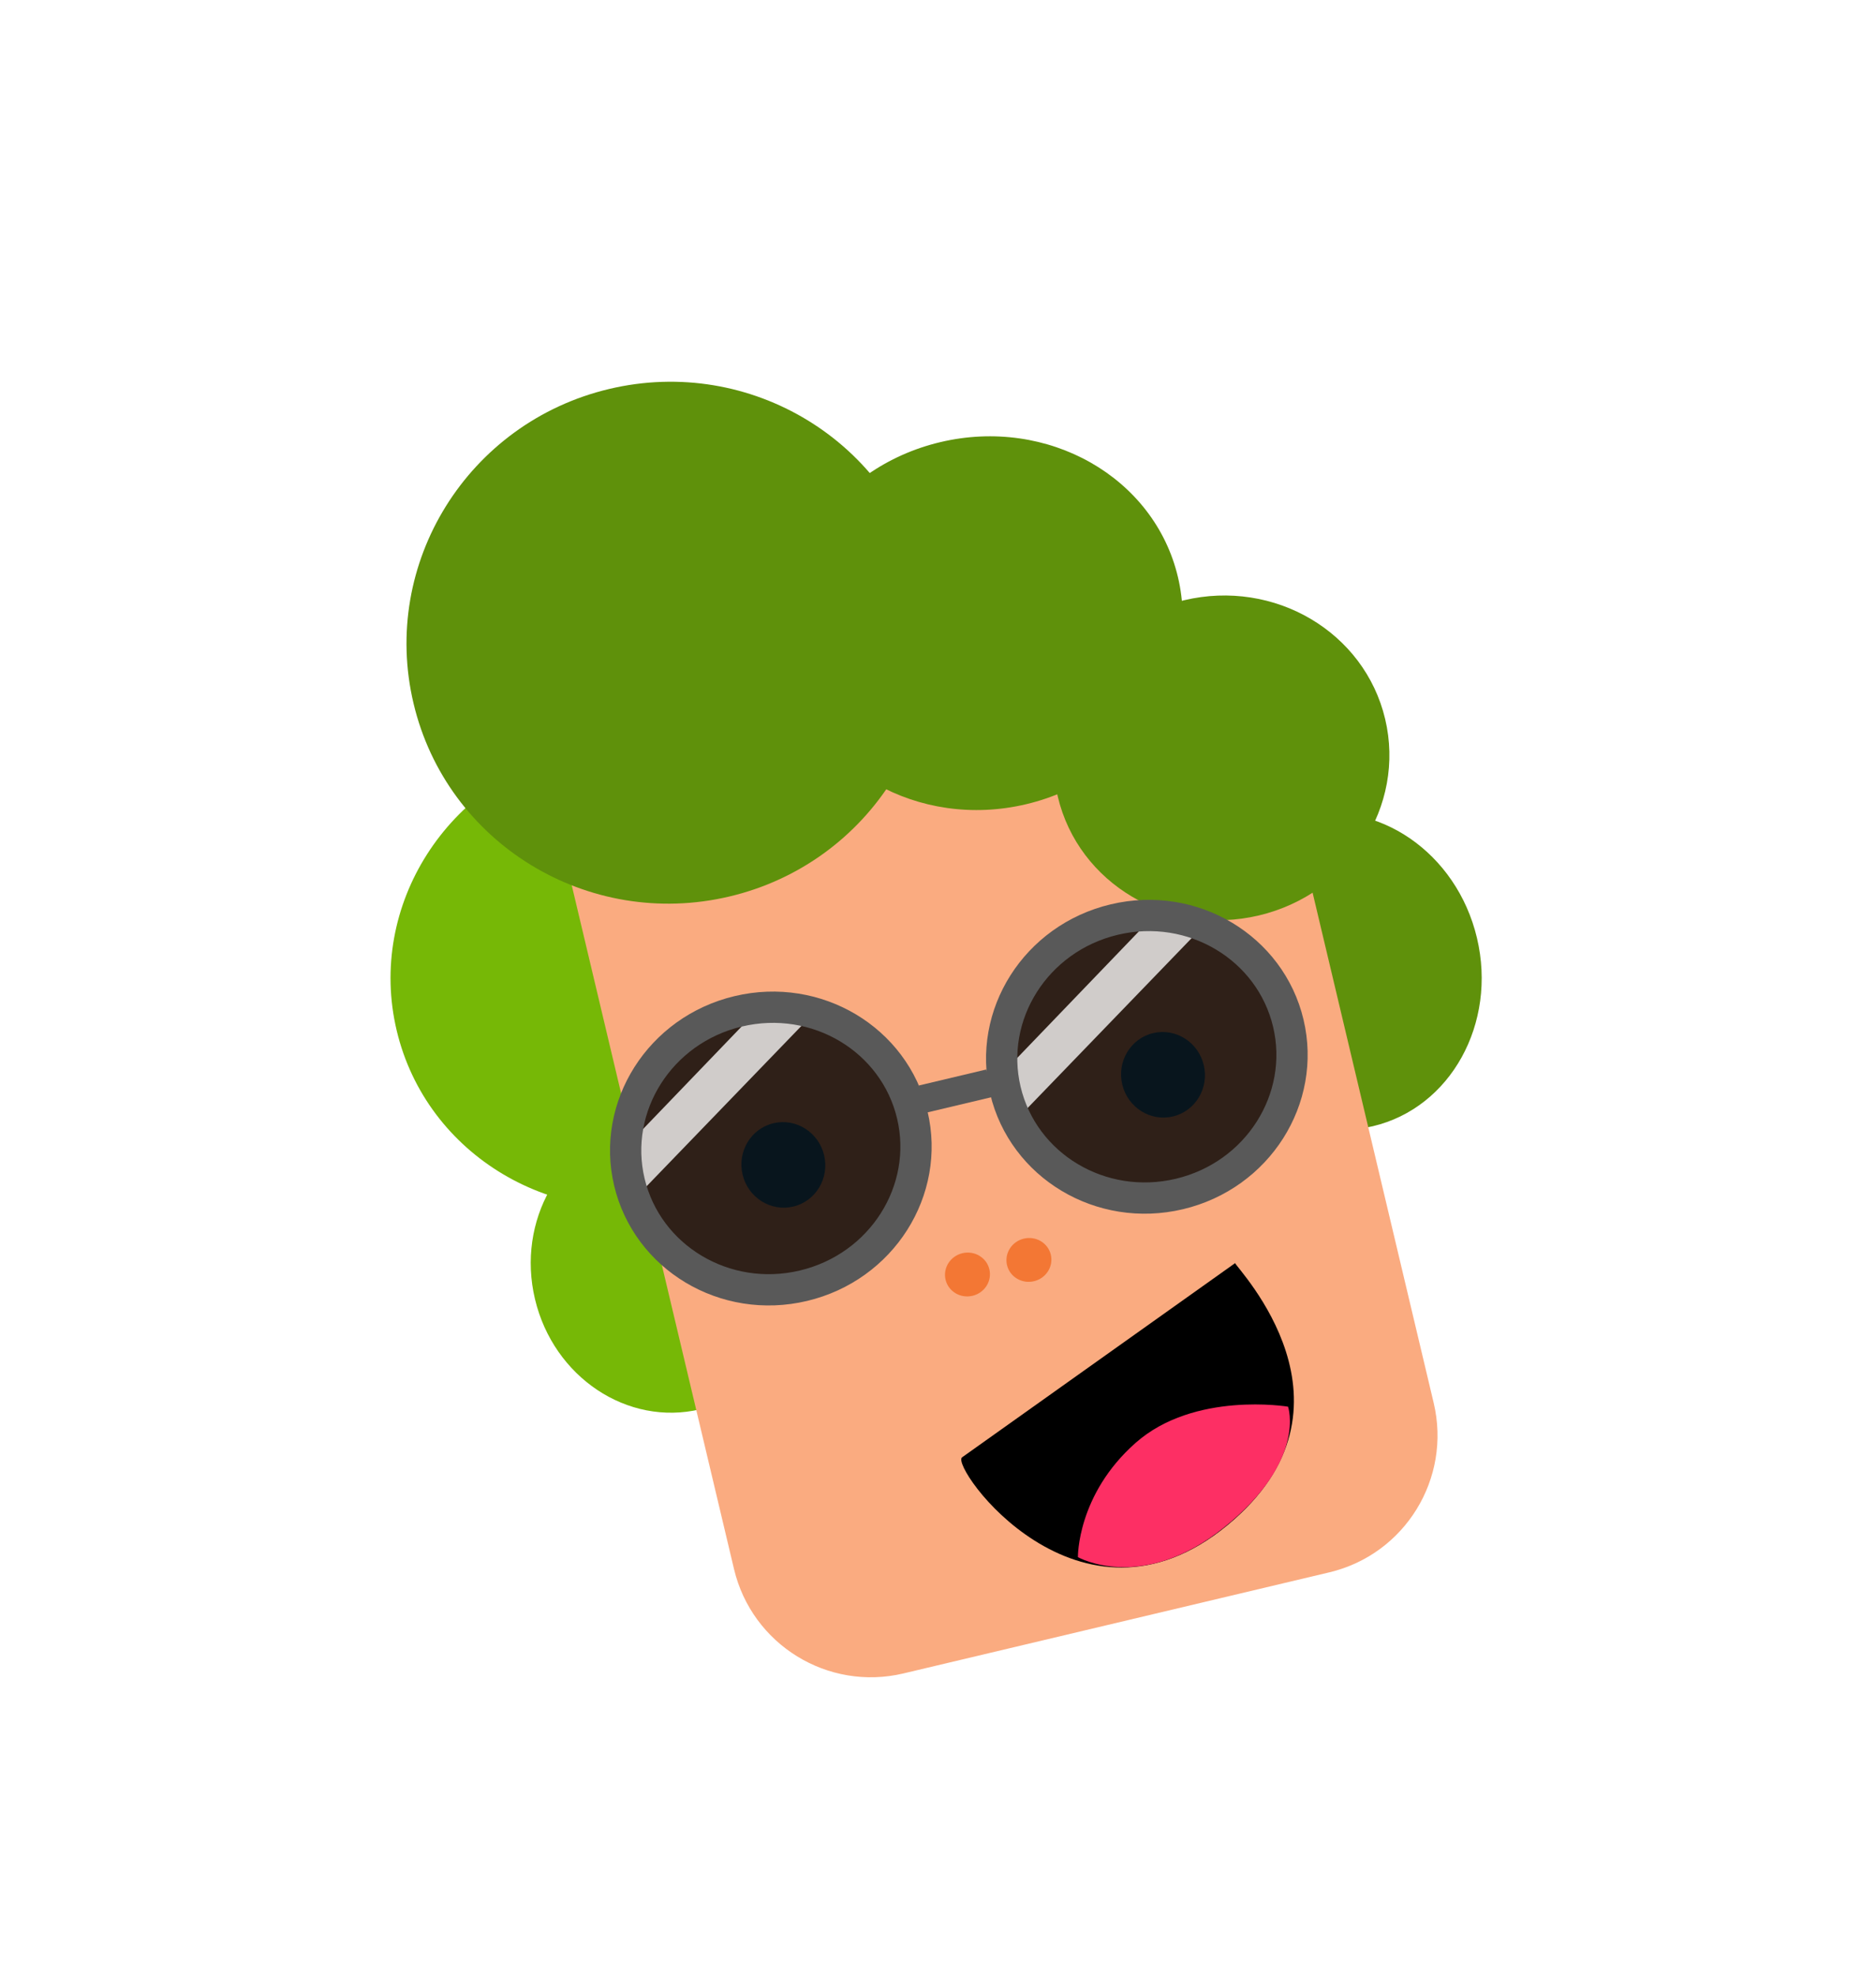 <svg width="3000" height="3160" viewBox="0 0 3000 3160" fill="none" xmlns="http://www.w3.org/2000/svg">
<ellipse cx="1006.98" cy="1559.21" rx="383" ry="371.5" transform="rotate(-13.351 1006.98 1559.21)" fill="#76B806"/>
<ellipse cx="1066.14" cy="2027.19" rx="216.5" ry="232.5" transform="rotate(-13.351 1066.14 2027.19)" fill="#76B806"/>
<ellipse cx="2136.62" cy="1553.19" rx="231.5" ry="254.5" transform="rotate(-13.351 2136.62 1553.19)" fill="#5F910B"/>
<path d="M901.524 1361.72L2020.44 1096.17L2292.69 2243.3C2321.39 2364.21 2246.64 2485.48 2125.73 2514.18L1444.65 2675.82C1323.75 2704.51 1202.47 2629.76 1173.78 2508.86L901.524 1361.72Z" fill="#FAAB80"/>
<path d="M1538.41 2330.33L1975.13 2019.73C1975.05 2019.48 1975.15 2019.4 1975.44 2019.51L1975.13 2019.73C1978.01 2028.52 2193.1 2248.64 1962.91 2438.74C1725.96 2634.41 1519.29 2345.33 1538.41 2330.33Z" fill="black"/>
<path d="M1816.04 2307.09C1722.15 2390.01 1723.75 2489.84 1723.75 2489.84C1723.75 2489.84 1826.01 2548.31 1958.02 2441.95C2090.03 2335.6 2059.77 2249.25 2059.77 2249.25C2059.77 2249.25 1909.93 2224.17 1816.04 2307.09Z" fill="#FD2F64"/>
<ellipse cx="1070.45" cy="1027.68" rx="420.5" ry="417" transform="rotate(-13.351 1070.45 1027.68)" fill="#5F910B"/>
<ellipse cx="1572.31" cy="996.454" rx="320" ry="297.5" transform="rotate(-13.351 1572.31 996.454)" fill="#5F910B"/>
<ellipse cx="1953.33" cy="1211.79" rx="269" ry="259" transform="rotate(-13.351 1953.33 1211.79)" fill="#5F910B"/>
<ellipse cx="1252.69" cy="1862.67" rx="67" ry="68.5" transform="rotate(-13.351 1252.69 1862.67)" fill="#2D709A"/>
<ellipse cx="1859.83" cy="1718.58" rx="67" ry="68.5" transform="rotate(-13.351 1859.83 1718.58)" fill="#2D709A"/>
<ellipse cx="1825.71" cy="1680.94" rx="233.5" ry="227" transform="rotate(-13.351 1825.71 1680.94)" fill="black" fill-opacity="0.81"/>
<ellipse cx="1241.93" cy="1819.49" rx="233.5" ry="227" transform="rotate(-13.351 1241.93 1819.49)" fill="black" fill-opacity="0.81"/>
<rect x="1469.23" y="1735.74" width="111" height="45" transform="rotate(-13.351 1469.23 1735.74)" fill="#595959"/>
<path d="M1003.2 1831.47L1235.34 1590.01L1313.83 1607.05L1021.39 1909.89L1003.2 1831.47Z" fill="white" fill-opacity="0.77"/>
<path d="M1617.59 1701.08L1849.73 1459.62L1928.22 1476.66L1635.78 1779.5L1617.59 1701.08Z" fill="white" fill-opacity="0.77"/>
<g filter="url(#filter0_d)">
<path d="M1458.9 1778.79C1487.51 1899.33 1410.32 2022.08 1284.75 2051.88C1159.18 2081.68 1035.07 2006.71 1006.46 1886.16C977.854 1765.62 1055.04 1642.87 1180.61 1613.07C1306.18 1583.27 1430.29 1658.24 1458.9 1778.79Z" stroke="#595959" stroke-width="50"/>
</g>
<path d="M2060.19 1636.08C2088.8 1756.63 2011.62 1879.37 1886.05 1909.17C1760.48 1938.98 1636.37 1864 1607.76 1743.46C1579.15 1622.91 1656.33 1500.16 1781.9 1470.36C1907.48 1440.56 2031.58 1515.53 2060.19 1636.08Z" stroke="#595959" stroke-width="50"/>
<ellipse cx="1547.12" cy="2037.92" rx="36" ry="35" transform="rotate(-13.351 1547.12 2037.92)" fill="#F37734"/>
<ellipse cx="1645.39" cy="2014.6" rx="36" ry="35" transform="rotate(-13.351 1645.39 2014.6)" fill="#F37734"/>
<defs>
<filter id="filter0_d" x="920.294" y="1529.28" width="624.771" height="614.382" filterUnits="userSpaceOnUse" color-interpolation-filters="sRGB">
<feFlood flood-opacity="0" result="BackgroundImageFix"/>
<feColorMatrix in="SourceAlpha" type="matrix" values="0 0 0 0 0 0 0 0 0 0 0 0 0 0 0 0 0 0 127 0"/>
<feOffset dy="4"/>
<feGaussianBlur stdDeviation="2"/>
<feColorMatrix type="matrix" values="0 0 0 0 0 0 0 0 0 0 0 0 0 0 0 0 0 0 0.25 0"/>
<feBlend mode="normal" in2="BackgroundImageFix" result="effect1_dropShadow"/>
<feBlend mode="normal" in="SourceGraphic" in2="effect1_dropShadow" result="shape"/>
</filter>
</defs>
</svg>
